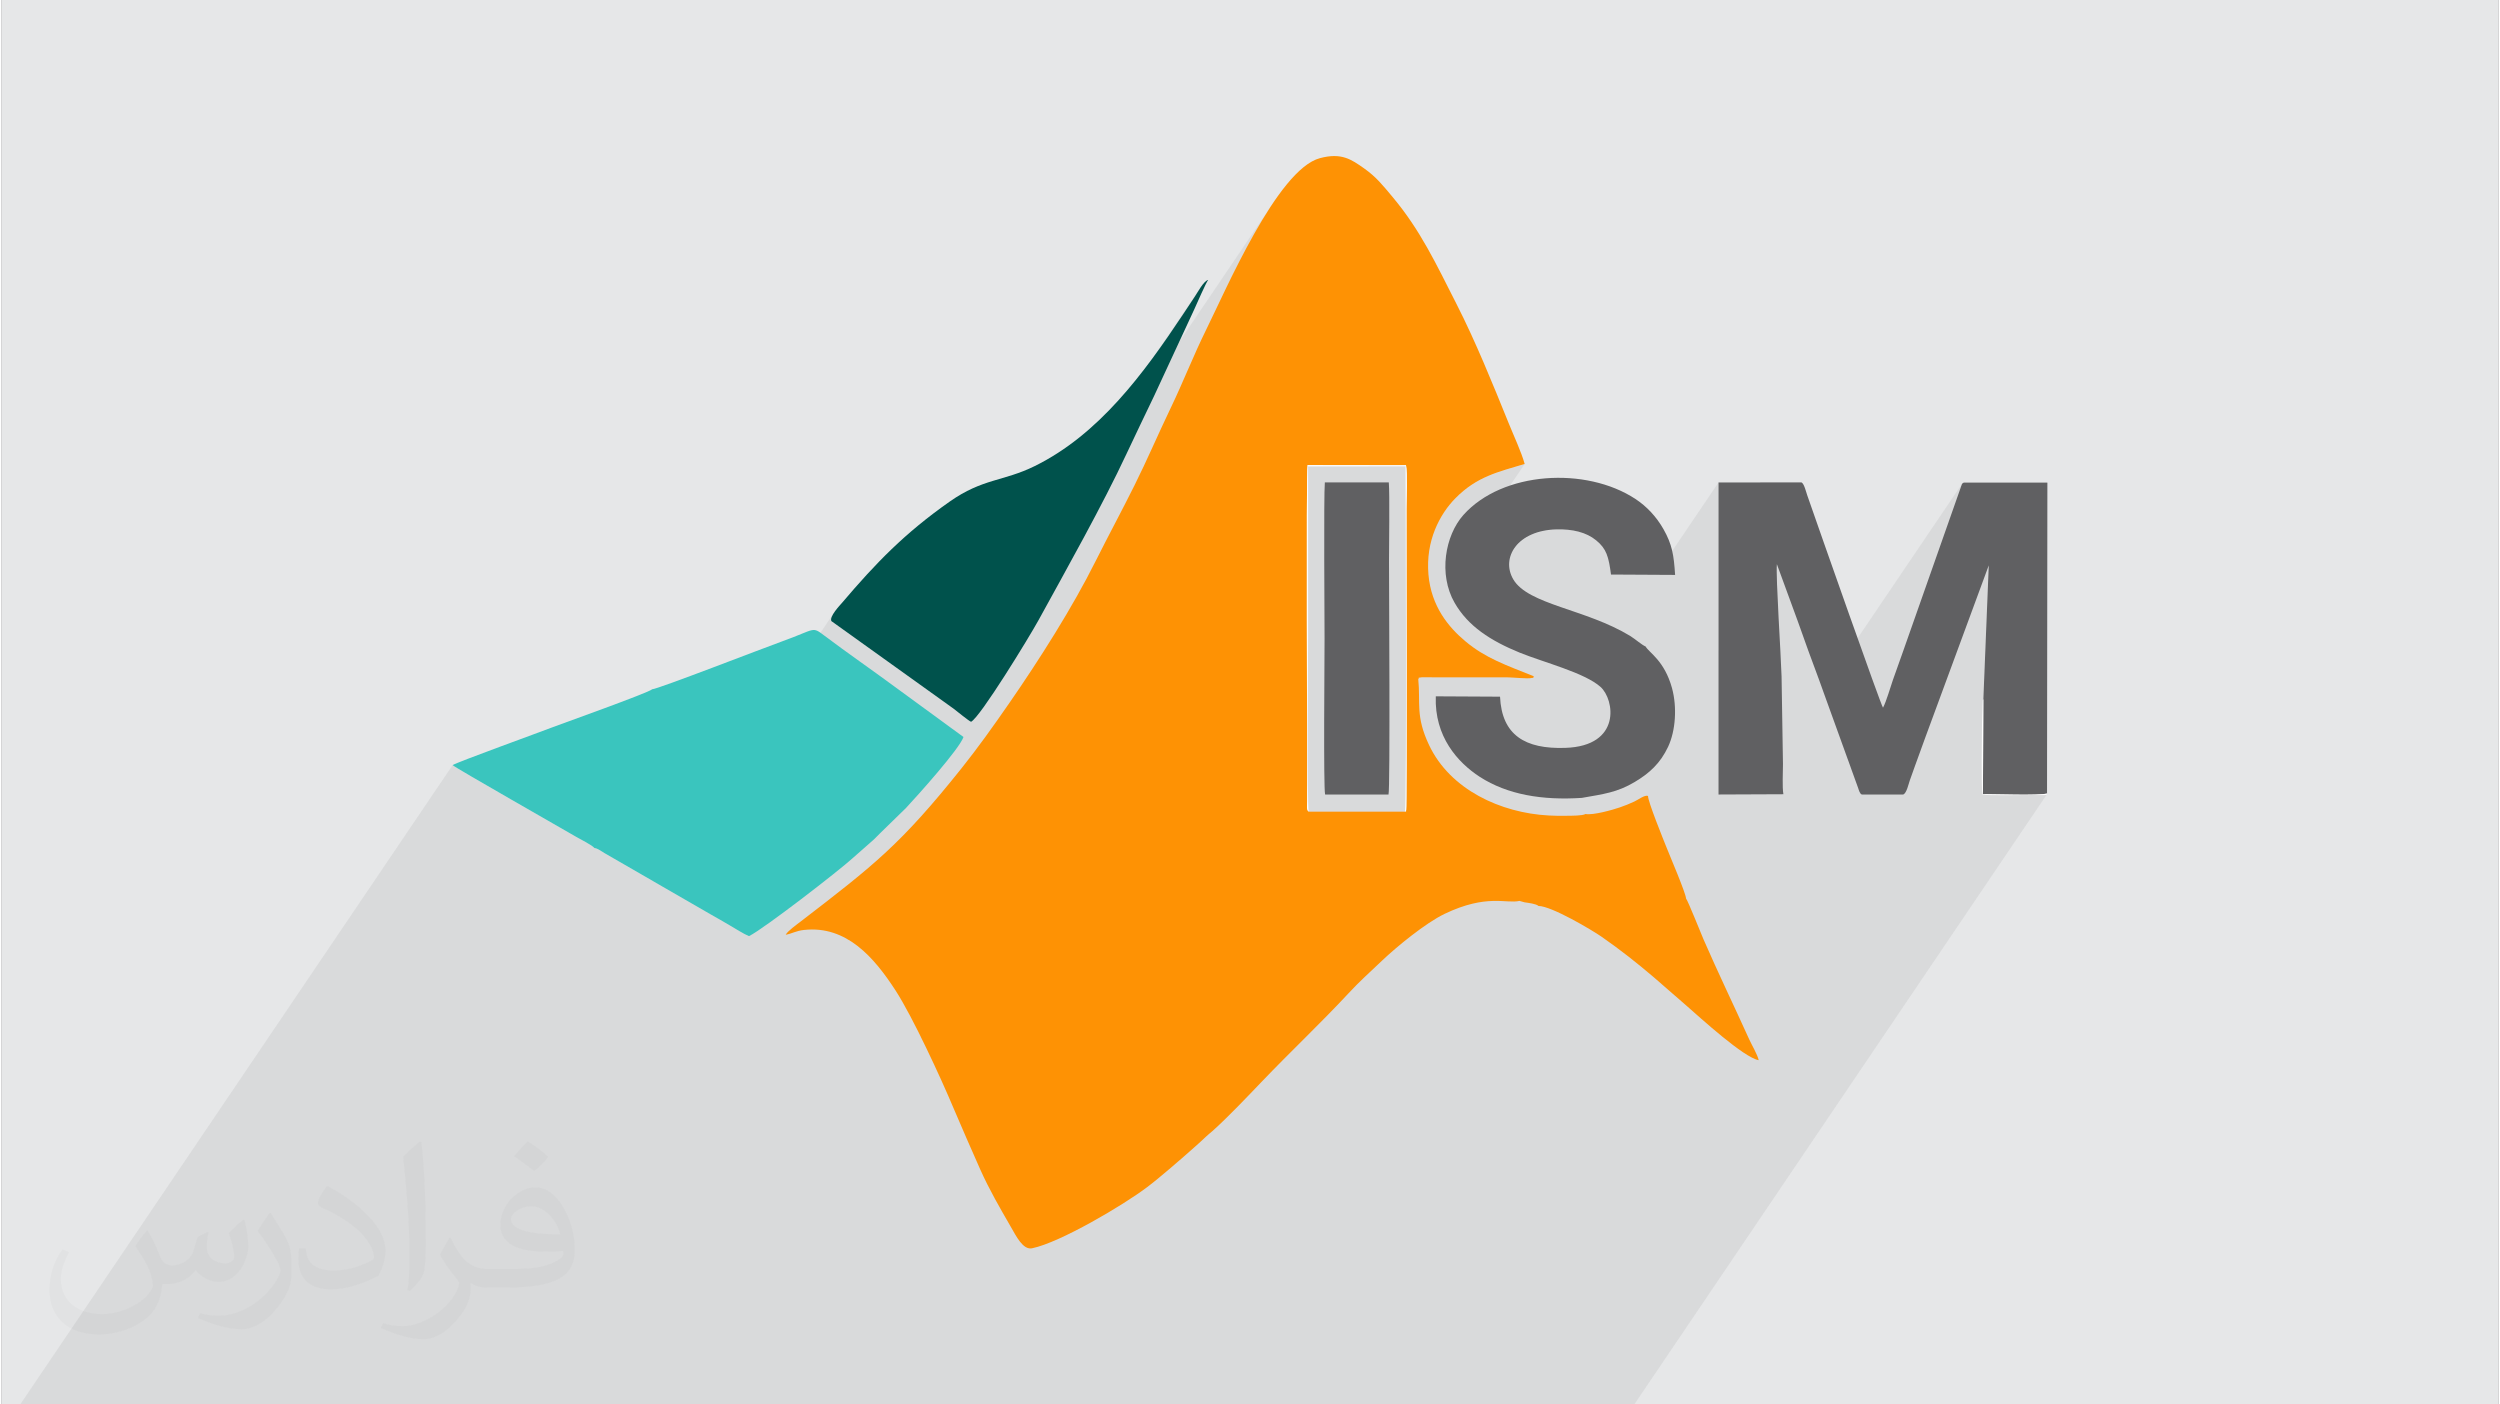 <?xml version="1.0" encoding="UTF-8"?>
<!DOCTYPE svg PUBLIC "-//W3C//DTD SVG 1.0//EN" "http://www.w3.org/TR/2001/REC-SVG-20010904/DTD/svg10.dtd">
<!-- Creator: CorelDRAW 2017 -->
<svg xmlns="http://www.w3.org/2000/svg" xml:space="preserve" width="356px" height="200px" version="1.0" shape-rendering="geometricPrecision" text-rendering="geometricPrecision" image-rendering="optimizeQuality" fill-rule="evenodd" clip-rule="evenodd"
viewBox="0 0 35600 20025"
 xmlns:xlink="http://www.w3.org/1999/xlink">
 <rect x="0" y="0" width="35600" height="20025" fill="#808080" stroke="none"/>
 <g id="Layer_x0020_1">
  <g id="_2804788986480">
   <path fill="#E6E7E8" d="M0 0l35600 0 0 20025 -35600 0 0 -20025z"/>
   <path fill="#373435" fill-opacity="0.078" d="M21455 20025l0 0 2 0 208 0 68 0 629 0 2 0 711 0 112 0 85 0 6 0 5880 -8694 -5 3 -3 0 14 -20 -68 9 -103 5 -127 2 -140 0 -143 -2 -134 -3 -115 -2 -84 -1 6 -1353 77 -1908 -1961 2899 -48 -130 501 -740 18 -37 18 -46 19 -52 19 -55 18 -56 18 -54 16 -49 14 -43 19 -52 18 -52 18 -50 18 -50 18 -51 18 -50 17 -51 19 -52 778 -2211 4 -13 5 -13 4 -13 5 -12 4 -13 5 -13 5 -13 4 -12 1 -4 2 -6 3 -7 3 -8 2 -8 3 -7 1 -4 1 -2 6 -16 4 -9 1 -6 2 -3 -1988 2939 -52 -144 -38 -101 -38 -103 -38 -103 -38 -104 -37 -104 -38 -104 -36 -104 -37 -103 -301 -822 -832 1231 0 -2396 -890 1316 -643 -3 -13 -89 -14 -78 -16 -68 -20 -59 -26 -54 -32 -49 -41 -46 -51 -46 -55 -40 -61 -34 -65 -27 -69 -22 -73 -16 -77 -11 -81 -5 -84 0 -194 22 -163 52 -130 77 -97 95 -698 1031 -3 -3 -89 -108 -78 -120 -72 -158 -43 -167 -1 -6 1115 -1648 -138 41 -132 40 -126 41 -123 48 -119 57 -117 70 -116 86 -115 105 -83 93 -79 106 -536 793 0 -34 0 -151 0 -138 -1 -127 0 -112 0 -96 0 -79 0 -62 0 -42 0 -61 2 -78 2 -88 1 -93 1 -92 -2 -84 -4 -72 -7 -53 -1403 -2 -5514 8153 -40 -81 -57 -112 -57 -108 -55 -102 -53 -95 -50 -86 -48 -76 -58 -88 -61 -87 -63 -85 -66 -83 -68 -80 -72 -75 -74 -71 -78 -65 -82 -59 -43 -26 2450 -3621 81 -122 82 -123 81 -125 82 -127 81 -128 80 -129 79 -130 78 -130 76 -130 75 -131 72 -130 70 -129 68 -128 64 -127 68 -135 69 -134 70 -135 70 -135 70 -135 70 -134 68 -134 67 -134 67 -136 65 -137 64 -138 64 -139 63 -139 64 -140 65 -140 67 -140 64 -137 63 -139 62 -140 61 -140 61 -140 62 -139 64 -138 66 -137 57 -117 67 -142 76 -160 85 -176 92 -187 98 -195 104 -198 109 -197 112 -193 116 -183 -4733 6997 -142 -101 3629 -5366 21 -32 21 -32 21 -32 21 -32 21 -31 -3736 5524 0 -1 3757 -5555 22 -32 -3779 5587 0 0 3800 -5619 17 -26 20 -33 23 -37 25 -38 -3889 5750 -1378 -987 -5 -28 9 -34 20 -39 -2573 3805 -684 -395 -18 -11 -18 -11 -18 -12 -18 -11 -19 -10 -19 -9 -18 -6 -18 -4 -19 -18 -28 -20 -34 -22 -39 -22 -39 -22 -36 -20 -32 -17 -24 -13 -51 -30 -78 -44 -101 -59 -120 -68 -135 -78 -146 -84 -153 -87 -155 -89 -153 -88 -148 -86 -137 -79 -124 -72 -105 -62 -83 -50 -57 -35 -25 -17 -6166 9116 2466 0 355 0 197 0 951 0 43 0 1103 0 386 0 374 0 183 0 6 0 0 0 1 0 0 0 2 0 211 0 107 0 0 0 160 0 56 0 0 0 0 0 118 0 32 0 42 0 85 0 96 0 41 0 9 0 2 0 174 0 140 0 1151 0 806 0 19 0 394 0 741 0 251 0 4 0 422 0 86 0 206 0 278 0 27 0 267 0 389 0 27 0 123 0 124 0 66 0 3 0 196 0 11 0 45 0 51 0 20 0 81 0 227 0 110 0 163 0 346 0 53 0 1 0 12 0 90 0 5 0 44 0 85 0 62 0 36 0 175 0 30 0 22 0 89 0 80 0 216 0 162 0 188 0 254 0 18 0 15 0 491 0 316 0 103 0 85 0 234 0 104 0 74 0 152 0 631 0 237 0 295 0 326 0 150 0 9 0 15 0 34 0 309 0 79 0 329 0 131 0 125 0 59 0 77 0 286 0 115 0 588 0 13 0 212 0z"/>
   <g>
    <path fill="#FE9204" d="M20009 11573l-1372 0c-35,-28 -22,-82 -22,-151 3,-630 -17,-4675 6,-4791l1403 2c24,111 7,484 7,621 0,337 9,4248 -4,4291 -11,36 17,9 -18,28zm1633 1272l72 20c53,8 167,21 199,52 186,1 762,343 900,439 277,193 501,371 747,580l455 396c211,185 827,748 1038,784 -18,-81 -98,-215 -136,-298 -217,-480 -438,-936 -651,-1425 -23,-51 -223,-554 -249,-582 -1,-71 -233,-614 -279,-730 -44,-111 -267,-658 -263,-733 -50,-17 -137,54 -197,81 -65,31 -134,58 -206,83 -102,35 -379,114 -488,94 -44,26 -202,24 -252,25 -91,3 -183,1 -275,-4 -681,-37 -1403,-367 -1704,-1004 -196,-414 -120,-602 -154,-939 26,-35 -29,-13 55,-28 1,0 46,0 51,0 33,1 66,1 100,1l1051 0c78,0 308,23 351,11 46,-13 20,20 39,-26 -394,-158 -689,-258 -977,-500 -234,-196 -486,-494 -525,-951 -41,-482 160,-858 386,-1088 307,-311 611,-374 986,-488 -47,-171 -158,-407 -228,-581 -231,-569 -469,-1160 -743,-1698 -295,-580 -515,-1053 -912,-1527 -139,-166 -231,-284 -406,-408 -183,-129 -324,-228 -630,-146 -606,160 -1345,1886 -1622,2445 -179,362 -328,746 -503,1110 -180,374 -338,747 -519,1109 -176,355 -373,718 -552,1076 -336,674 -807,1412 -1229,2023 -234,339 -448,639 -688,940 -860,1076 -1236,1371 -2288,2179 -57,44 -191,139 -216,191 94,-18 145,-56 262,-69 605,-66 1000,394 1305,865 245,379 639,1231 826,1676 126,298 251,580 380,872 130,291 283,554 435,817 77,133 174,335 304,309 398,-81 1301,-614 1643,-873 167,-125 505,-418 678,-573 63,-57 102,-90 164,-150 30,-29 55,-47 87,-75 211,-188 505,-497 700,-701 418,-437 839,-832 1240,-1263 157,-170 309,-305 475,-463 212,-202 623,-539 895,-670 603,-289 881,-141 1068,-185z"/>
    <path fill="#3AC5BE" d="M9277 9827c-47,49 -1326,505 -1424,543 -169,66 -1377,503 -1422,539 48,45 1581,916 1771,1028 51,30 216,111 251,154 48,5 99,47 146,74l1508 870c95,54 186,105 278,160 80,46 193,120 272,152 209,-102 1285,-935 1477,-1111l293 -258c36,-31 59,-61 94,-93l374 -365c171,-183 762,-842 820,-1012l-993 -726c-321,-237 -661,-471 -986,-716 -186,-140 -121,-97 -595,74 -291,105 -1787,686 -1864,687z"/>
    <path fill="#606062" d="M25405 11324c-18,-104 -6,-312 -6,-428l-20 -1252c-9,-314 -83,-1410 -67,-1600l301 822c96,273 199,558 300,826l558 1544c10,29 24,84 53,92l588 0c49,-12 79,-157 95,-200 23,-68 48,-137 72,-202 50,-137 99,-273 150,-413l904 -2452 -77 1908 -6 1353c175,0 789,23 914,-8l5 -4433 -1193 0c-36,27 -14,-1 -36,50 0,0 -14,40 -16,46 -12,32 -24,69 -36,102l-778 2211c-49,140 -95,267 -145,408 -36,103 -93,305 -140,392 -30,-34 -909,-2536 -1081,-3031 -13,-36 -45,-172 -83,-181l-1181 1 0 4449 925 -4z"/>
    <path fill="#00524C" d="M13823 10291c131,-65 827,-1203 962,-1449 382,-696 919,-1651 1255,-2373 130,-277 260,-547 392,-822l575 -1240c29,-63 170,-388 197,-416 -66,15 -151,179 -190,236 -58,86 -112,168 -169,255 -559,841 -1198,1713 -2116,2164 -445,219 -739,174 -1210,505 -645,453 -1051,874 -1535,1443 -31,36 -187,199 -152,262l1743 1249c40,30 216,175 248,186z"/>
    <path fill="#606062" d="M22532 11376c310,-55 501,-76 754,-227 210,-125 364,-266 475,-501 109,-232 129,-569 56,-837 -109,-395 -328,-505 -376,-593 -53,-22 -152,-109 -219,-150 -632,-386 -1457,-445 -1669,-809 -178,-306 57,-696 616,-711 228,-6 424,40 565,155 150,122 179,234 213,489l914 5c-18,-285 -42,-434 -166,-653 -102,-179 -238,-323 -398,-429 -708,-466 -1897,-396 -2454,227 -261,293 -359,847 -126,1252 191,334 514,542 928,711 342,139 923,285 1152,488 201,178 304,844 -502,870 -570,19 -905,-179 -930,-730l-916 -5c-21,574 313,944 627,1148 395,255 893,337 1456,300z"/>
    <path fill="#606062" d="M18871 11328l904 0c25,-93 7,-2973 7,-3335 0,-218 11,-961 -3,-1115l-912 0c-17,193 -4,1983 -4,2229 0,268 -17,2124 8,2221z"/>
    <path fill="#FEFEFE" d="M18637 11573c-25,-100 -9,-2305 -9,-2466 0,-819 0,-1638 0,-2457l1390 -1c0,99 19,4812 -9,4924 35,-19 7,8 18,-28 13,-43 4,-3954 4,-4291 0,-137 17,-510 -7,-621l-1403 -2c-23,116 -3,4161 -6,4791 0,69 -13,123 22,151z"/>
    <path fill="#FEFEFE" d="M29164 11314c-125,31 -739,8 -914,8l6 -1353c-2,3 -4,6 -5,8 -1,2 -3,6 -4,9l-10 322c0,194 -13,933 7,1021 74,16 566,6 708,6 37,0 75,0 113,1 114,1 88,0 99,-22z"/>
   </g>
   <path fill="#373435" fill-opacity="0.031" d="M2082 17547c68,103 112,202 155,312 32,64 49,183 199,183 44,0 107,-14 163,-45 63,-33 111,-83 136,-159l60 -202 146 -72 10 10c-20,76 -25,149 -25,206 0,169 146,233 262,233 68,0 129,-33 129,-95 0,-80 -34,-216 -78,-338 68,-68 136,-136 214,-191l12 6c34,144 53,286 53,381 0,93 -41,196 -75,264 -70,132 -194,237 -344,237 -114,0 -241,-57 -328,-163l-5 0c-82,102 -208,194 -412,194l-63 0c-10,134 -39,229 -83,314 -121,237 -480,404 -818,404 -470,0 -706,-272 -706,-633 0,-223 73,-431 185,-578l92 38c-70,134 -116,261 -116,385 0,338 274,499 592,499 293,0 657,-187 723,-404 -25,-237 -114,-349 -250,-565 41,-72 94,-144 160,-221l12 0zm5421 -1274c99,62 196,136 291,220 -53,75 -119,143 -201,203 -95,-77 -190,-143 -287,-213 66,-74 131,-146 197,-210zm51 926c-160,0 -291,105 -291,183 0,167 320,219 703,217 -48,-196 -216,-400 -412,-400zm-359 895c208,0 390,-6 529,-41 155,-40 286,-118 286,-172 0,-14 0,-31 -5,-45 -87,8 -187,8 -274,8 -281,0 -498,-64 -582,-222 -22,-44 -37,-93 -37,-149 0,-153 66,-303 182,-406 97,-85 204,-138 313,-138 197,0 354,158 464,408 60,136 102,293 102,491 0,132 -37,243 -119,326 -153,148 -435,204 -867,204l-196 0 0 0 -51 0c-107,0 -184,-19 -245,-66l-10 0c3,25 5,49 5,72 0,97 -32,221 -97,320 -192,286 -400,410 -580,410 -182,0 -405,-70 -606,-161l36 -70c65,27 155,45 279,45 325,0 752,-313 805,-618 -12,-25 -33,-58 -65,-93 -95,-113 -155,-208 -211,-307 48,-95 92,-171 133,-240l17 -2c139,283 265,446 546,446l44 0 0 0 204 0zm-1408 299c24,-130 27,-276 27,-413l0 -202c0,-377 -49,-926 -88,-1282 68,-75 163,-161 238,-219l22 6c51,450 63,971 63,1452 0,126 -5,249 -17,340 -7,114 -73,200 -214,332l-31 -14zm-1449 -596c7,177 94,317 398,317 189,0 349,-49 526,-134 32,-14 49,-33 49,-49 0,-111 -85,-258 -228,-392 -139,-126 -323,-237 -495,-311 -59,-25 -78,-52 -78,-77 0,-51 68,-158 124,-235l19 -2c197,103 418,256 580,427 148,157 240,316 240,489 0,128 -38,249 -102,361 -215,109 -446,192 -674,192 -277,0 -466,-130 -466,-436 0,-33 0,-84 12,-150l95 0zm-501 -503l173 278c63,103 121,215 121,392l0 227c0,183 -117,379 -306,573 -148,132 -279,188 -400,188 -180,0 -386,-56 -624,-159l27 -70c75,20 162,37 269,37 342,-2 692,-252 852,-557 19,-35 27,-68 27,-91 0,-35 -20,-74 -34,-109 -88,-165 -185,-315 -292,-454 56,-88 112,-173 173,-257l14 2z"/>
  </g>
 </g>
</svg>
